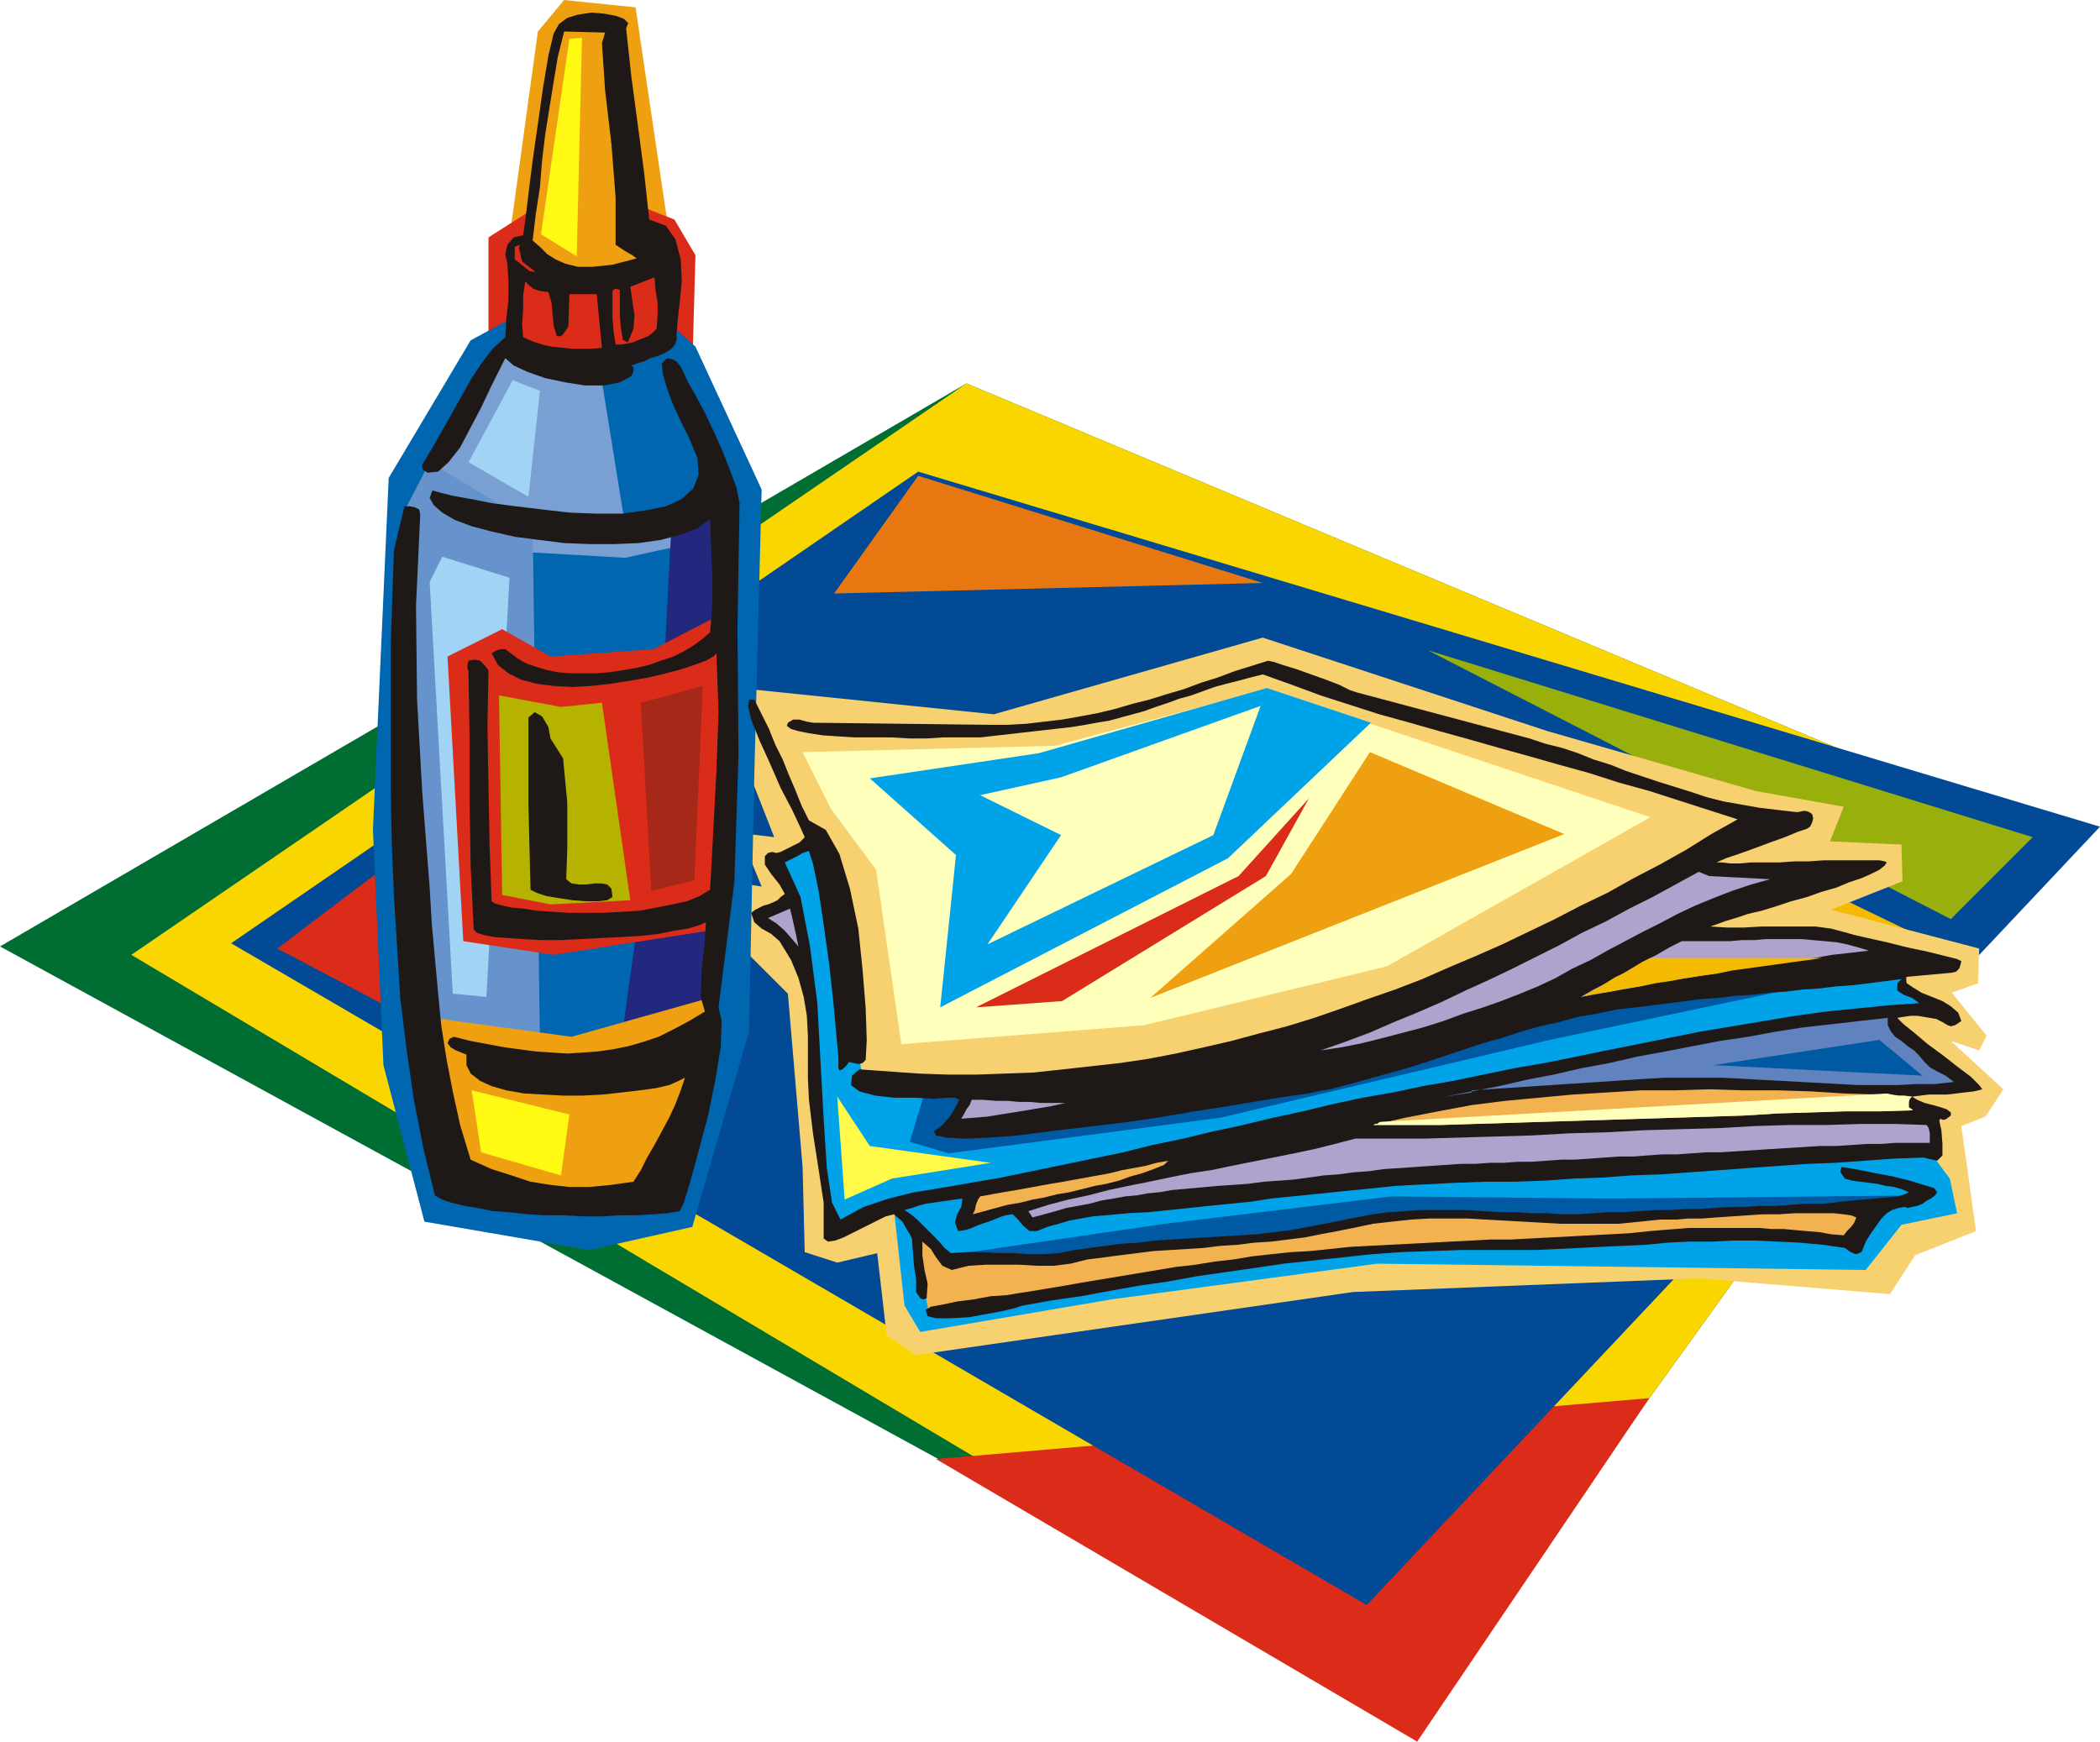 <svg xmlns="http://www.w3.org/2000/svg" fill-rule="evenodd" height="1.658in" preserveAspectRatio="none" stroke-linecap="round" viewBox="0 0 1999 1658" width="1.999in"><style>.pen1{stroke:none}.brush4{fill:#db2b19}.brush7{fill:#f4ba00}.brush9{fill:#efa011}.brush10{fill:#0066af}.brush13{fill:#a0d3f4}.brush15{fill:#00a3e8}.brush17{fill:#0059a3}.brush18{fill:#f2b24f}.brush19{fill:#1e1916}.brush20{fill:#ada3cc}.brush22{fill:#ffffbc}.brush24{fill:#fff914}</style><path class="pen1" style="fill:#006d33" d="M920 365 0 901l1349 737 605-840L920 365z"/><path class="pen1" style="fill:#f9d600" d="M920 365 125 909l1224 729 605-840L920 365z"/><path class="pen1 brush4" d="m891 1389 458 269 221-327-679 58z"/><path class="pen1" style="fill:#024996" d="m220 898 654-449 1125 338-698 741L220 898z"/><path class="pen1 brush4" d="M417 787 264 903l216 114-63-230z"/><path class="pen1" style="fill:#99af0c" d="m1359 619 576 178-78 78-498-256z"/><path class="pen1 brush7" d="m1506 736 323 156-287 266-36-422z"/><path class="pen1" style="fill:#f7d170" d="m703 655 243 25 256-73 271 89 198 57 84 15-13 33 68 3 1 35-68 27 141 37-1 33-25 9 33 41-7 14-27-9 50 46-17 26-23 9 14 100-58 23-24 37-182-15-329 13-416 60-28-19-9-78-38 9-31-10-2-81-14-165-64-64 20-41 19 3-21-51 33 4-46-117 12-25z"/><path class="pen1 brush9" d="m485 226 27-196 25-30 68 7 32 216-98 10-54-7z"/><path class="pen1 brush4" d="M465 344V226l47-30 79-7 51 20 20 34-3 108-113 14-81-21z"/><path class="pen1 brush10" d="m485 304-37 20-78 131-15 335 10 224 39 149 157 27 98-22 54-186 5-243 7-273-63-136-30-27-147 1z"/><path class="pen1" style="fill:#7aa0d3" d="m481 330-96 156 88 38 122 7 101-22-41-117-25-65-57 20-92-17z"/><path class="pen1" style="fill:#6693cc" d="m507 499 7 494-110-4-24-293 3-206 26-50 98 59z"/><path class="pen1 brush13" d="m421 530 64 20-22 399-32-3-22-392 12-24z"/><path class="pen1" style="fill:#23287f" d="m639 503-12 230-39 283 88-25 17-211-4-307-50 30z"/><path class="pen1 brush4" d="m688 584-66 34-98 7-46-26-52 26 15 271 86 13 154-24 7-301z"/><path class="pen1 brush15" d="m851 1152 10 91 15 25 182-31 253-34 465 6 34-43 53-11-7-33-26-35-421 14-402 41-58-16-98 26z"/><path class="pen1 brush9" d="m397 967 147 20 135-38-2 24-40 176-150-1-63-10-22-90-5-81z"/><path class="pen1 brush15" d="m776 797-41 21 20 31 19 134 6 101 13 89 41-24 152-30 221-45 215-47 277-54 131-10 20-3-24-13-13-5 4-22-227 29-137 20-186 55-260 44 31-30-217-11-17-122-28-108z"/><path class="pen1 brush10" d="m571 351 25 155 78-27 12-23-49-129-66 24z"/><path class="pen1" style="fill:#b5b200" d="m475 662 59 11 39-4 27 188-76 4-46-9-3-190z"/><path class="pen1 brush17" d="m896 1196 213-31 215-26 209 2 300-3-165 14-262 7-177 20-242 23-91-6zm-14-162-16 53 37 11 259-34 313-74 295-62-307 32-284 80-169-4-128-2z"/><path class="pen1 brush18" d="m868 1172 17 81 87-19 235-34 188-14 172-10h144l56 7 17-35-56 1-121 6-75 4h-93l-111-4-95 20-111 7-108 17-112-2-34-25z"/><path class="pen1 brush19" d="m596 27 5 46 6 45 6 45 5 46 16 6 9 13 5 19 1 21-2 20-2 18-1 13v5l-2 5-4 4-5 3-7 3-7 2-6 3-7 2-5 2 2 2v3l-1 3-1 2-11 6-15 3h-18l-19-3-19-4-17-6-13-6-8-7-6 12-8 16-9 19-10 19-10 19-11 14-10 9-10 1-3-2-2-2v-4l2-3 9-15 9-16 9-16 9-16 9-16 10-15 10-13 12-11 1-18 2-17v-18l-1-17-2-9 2-9 6-7 9-2 2-14 3-25 4-32 5-35 5-35 5-30 5-21 5-9 8-6 10-3 13-2 12 1 11 2 8 3 4 4-2 5z"/><path class="pen1 brush9" d="m573 41 3 45 6 51 4 51v45l3 2 6 4 7 4 4 3-23 6-19 2h-14l-12-3-9-4-8-5-7-7-7-6 3-25 4-26 2-25 3-25 4-25 4-25 4-24 6-24 39 1-3 10z"/><path class="pen1 brush4" d="m497 249 13 10-6-1-5-4-5-4-4-3v-12l5-2-1 3 1 4 1 5 1 4zm25 29 3 10 1 11 1 11 3 10h4l3-3 2-3 2-3 1-31h26l5 51-9 1h-19l-10-1-10-1-9-2-9-3-9-4-1-12 1-14v-14l2-13 4 4 4 3 6 2 8 1zm103 35-4 4-4 3-5 2-5 2-5 2-5 1-6 1h-5l-2-13-1-13v-25l1-1 1-1h2l3 1v24l1 12 2 12h1l2 1 1 1 1-1 5-12 1-13-2-13-2-14 23-9 1 12 2 12v13l-1 12z"/><path class="pen1 brush19" d="m649 351 6 13 8 14 9 17 8 17 8 18 7 18 6 16 3 15-2 119 1 121-4 121-15 119 3 13-1 25-5 31-7 34-9 34-8 29-6 20-4 8-12 2-14 1-15 1h-16l-17 1h-18l-18-1h-17l-18-1-17-2-16-1-14-3-13-2-12-3-9-3-7-4-11-45-9-46-7-48-6-49-3-49-3-49-2-48-1-47V611l3-87 10-42h5l5 1 4 2 1 5-4 87 1 89 5 89 7 90 2 34 3 33 3 33 3 31 5 32 6 31 7 32 10 33 20 9 19 6 18 6 19 3 18 2h19l21-2 21-3 7-11 6-12 7-12 7-13 7-13 6-13 5-13 4-12-6 3-9 4-13 3-15 2-17 2-18 2-19 1h-19l-19-1-18-1-17-3-14-4-11-5-9-7-4-8v-10l-5-2-5-2-5-3-3-4 1-2 1-2 2-1 2-1 16 4 16 3 16 3 15 2 15 2 15 1 15 1 15-1 14-1 14-2 15-3 14-4 15-5 14-7 15-8 15-9-4-14 1-26 3-28 1-17-7 3-10 3-13 2-15 3-17 2-18 1-20 1-19 1-19 1h-19l-17-1-15-1-13-1-10-2-6-2-3-3-3-61-1-62v-61l-1-59v-3l-1-3v-3l1-4 6-1 5 1 4 4 4 5-1 54 1 56 1 56 2 54 3 2 7 2 9 2 11 1 13 2 15 1 15 1h34l17-1 17-1 16-3 15-3 14-3 12-5 10-6 3-56 3-57 2-56-2-56-3 3-7 4-11 4-12 4-15 4-17 4-17 3-19 3-18 2-18 1-18-1-16-2-15-4-12-6-10-8-6-11 5-3 4-1h4l4 3 4 3 4 3 5 3 4 2 9 3 10 3 10 2 12 1h24l13-1 13-2 12-2 13-3 11-4 12-4 10-5 10-6 8-6 7-6 2-26v-27l-1-28-1-27-12 9-16 6-19 5-21 3-23 1h-24l-24-1-24-3-23-3-22-5-19-5-16-6-12-7-8-7-4-7 3-8v1l7 2 12 3 17 3 20 4 23 3 25 3 26 3 25 1h25l22-3 20-4 15-7 11-10 5-13-1-16-3-7-5-12-7-14-8-17-6-16-4-14-1-10 5-5 5 1 4 2 3 4 2 3zm1073 422 3 2 1 4-1 4-2 4-3 2-9 3-12 5-14 5-16 6-14 5-12 4-9 4h5l8 1h9l11-1h27l14-1h14l14-1h53l5 1 2 1-2 3-5 4-8 4-9 4-12 4-12 5-14 4-14 5-15 4-15 5-13 4-13 3-12 4-10 3-8 3-6 2 16 1h16l17-1h51l15 2 15 4 7 2 13 3 18 4 20 5 19 4 16 4 12 3 4 2-1 4-1 3-3 3-4 1-44 4 1 6 6 4 8 5 10 4 10 4 8 5 7 6 3 8-3 2-3 2-4 1-3-1-5-3-6-3-6-1-6-1-6-1h-6l-7 1-6 1 6 6 10 8 13 11 15 11 14 11 12 9 8 8 3 4-8 2-9 1-8 1-9 1h-17l-8 1-8 1 5 3 7 3 8 2 7 2 6 2 4 3v3l-4 3-2 1h-2l-2-1-1 2 2 9 1 13v11l-5 5-13-3-28 1-28 2-28 2-27 1-28 2-28 2-27 2-28 2-28 2-28 1-27 2-28 1-28 2-28 1h-28l-28 1-19 1-20 1-19 1-19 2-20 2-20 2-19 2-20 2-20 2-19 3-20 2-20 2-19 2-19 2-20 2-19 1-11 1-11 1-12 1-11 2-11 2-10 3-11 3-10 4h-7l-6-5-5-6-5-5-7 1-6 2-7 3-6 2-6 2-7 3-6 2-7 1-3-8 2-8 4-7 1-8-7 1-7 1-7 1-7 1-7 1-7 2-6 2-7 2 6 4 6 5 5 5 5 5 6 6 5 5 5 6 6 5 15-1h15l15 1h14l14 1h15l15-1 15-3 15-2 15-2 15-2 16-1 16-2 16-1 16-1 16-1 17-1 16-1 16-1 16-2 16-2 16-3 16-3 15-3 15-3 16-3 15-2 15-1 15-1h45l15 1 15 1h15l15 1h15l15 1h15l15-1 14-1h15l14-1 15-1h14l15-1h14l14-1 15-1h14l14-1h14l15-1 14-1h14l14-1 6-1 10-1 11-1 12-1 11-1 10-1 7-2 4-2-7-3-7-2-8-1-8-2-8-1-8-1-8-1-7-2-2-3-2-3v-2l1-3 7 1 11 2 15 3 16 3 16 4 13 4 10 3 3 4-2 3-4 3-4 2-4 3-5 2-5 1-4 1-3-1-6 1-6 2-5 3-5 5-5 7-5 7-5 8-4 10-5 2-3-1-4-2-4-3-21-3-22-2-21-1-21-1h-21l-21 1h-21l-20 1-21 2-21 1-21 1-21 1-21 1-21 1h-71l-28 1-29 1-28 2-28 3-28 3-28 3-27 4-28 4-28 4-27 5-28 4-28 5-27 5-28 4-28 5-6 2-12 3-16 3-17 3-17 1h-14l-8-2-2-6 5-3 11-2 14-3 16-2 16-3 15-1 12-2 7-1 18-3 18-3 17-3 18-3 18-3 18-3 18-3 18-3 18-2 18-3 18-2 18-3 18-2 19-2 18-1 19-2 19-2 19-1 19-1 20-1 19-1 19-1 19-1 19-1h19l19-1 19-1 19-1 19-1 19-1 18-1 19-2 12-1 13-1 12-1h68l11 1h12l11 1 11 1 12 1 11 2 12 1 3-4 4-4 3-4 2-5-5-2-7-1-9-1h-38l-15 1h-15l-15 1-15 1-15 1-13 1h-13l-11 1h-16l-19 2-20 2h-55l-18-1-18-1-18-1-18-1-17-1h-36l-18 1-18 2-18 2-19 4-15 3-16 3-15 3-16 2-16 2-16 1-16 2-16 1-16 2-16 1-16 1-16 1-16 2-16 2-15 2-16 2-16 4-16 2h-16l-17-1h-32l-16 1-16 4-9-4-6-8-5-8-8-7v13l2 14 3 13-1 14-3 1-3-1-2-3-2-3v-12l-2-13-1-13-1-13-2-4-3-5-4-7-8-7-8 2-10 5-10 5-10 5-10 5-8 3-7 1-4-3v-34l-5-33-5-32-4-33-1-21v-40l-1-19-3-18-5-18-7-17-11-18-8-7-9-5-7-6-3-9 4-3 4-2 4-2 4-1 5-2 4-2 3-3 4-3-5-9-8-10-6-9v-8l3-3 4-1 4 1 4-1 6-3 6-3 6-3 5-5-4-9-8-17-11-21-10-23-10-22-8-20-3-13 1-6h5l7 14 7 14 6 15 7 14 6 15 6 14 6 15 7 14 16 9 13 23 10 33 8 38 4 39 3 37 1 30-1 19-3 3-4 1-4-1-5-1-2 3-4 4-3 1-1-2v-10l-2-23-3-32-4-36-5-36-5-33-5-24-4-13-6 2-5 3-6 3-6 3 15 33 9 47 7 54 3 56 3 54 3 47 5 33 8 16 11-6 11-6 12-4 12-4 12-3 12-3 13-2 12-2 29-5 29-5 29-6 29-6 29-6 29-6 28-7 29-6 29-7 28-6 29-7 28-6 29-7 28-6 29-5 28-6 29-5 29-6 29-6 29-5 30-6 29-6 30-6 30-6 30-6 30-5 30-5 30-5 29-4 30-3 30-3 29-2-7-5-8-3-6-4v-7l4-4-15 2-16 2-16 2-15 1-16 2-16 1-16 2-16 1-16 2-16 1-16 2-16 1-15 2-16 2-16 2-16 2-18 2-19 4-18 3-18 5-18 4-18 5-18 6-18 5-18 6-18 6-18 6-19 6-18 5-18 5-18 5-19 5-7 1-14 3-21 3-25 4-30 5-32 5-35 6-35 5-34 4-34 4-31 4-27 2-23 1-17-1-10-2-2-4 8-6 7-8 5-8 4-8-4-2h-7l-14 1-18-1h-19l-18-2-15-4-8-6 1-9 7-6 28 2 28 2 28 1h28l27-1 27-1 28-3 27-3 27-3 27-4 26-5 27-6 26-6 26-7 27-7 26-8 26-9 25-9 26-9 26-10 25-11 26-11 25-11 25-12 25-12 25-13 25-12 25-14 25-13 25-14 24-15 25-14-28-9-28-9-28-9-29-8-28-9-29-8-28-8-29-8-28-8-29-8-28-8-29-8-28-9-28-9-27-10-28-10-12 3-11 3-12 3-11 3-11 4-11 4-11 3-11 4-12 4-11 4-11 3-11 3-11 3-12 2-11 2-12 2-88 10h-36l-15 1h-16l-17-1h-35l-16-1-15-1-13-2-10-2-7-2-4-3 1-3 5-3h6l7 2 6 1 168 2h17l18-1 17-2 17-2 17-3 16-3 17-4 17-5 16-4 16-5 17-5 16-6 16-5 16-6 16-5 16-5 5 1 9 3 13 4 14 5 14 5 13 5 10 5 6 2 165 44 15 5 16 4 15 5 15 6 16 5 15 6 15 5 15 5 16 5 16 5 15 5 16 4 17 3 17 3 17 2 17 2h3l4-1h3l3 1z"/><path class="pen1 brush19" d="m524 703 12 19 4 42v44l-1 29 5 4 7 1h7l8-1h6l6 1 4 4 1 8-5 3-9 1h-11l-13-1-13-2-12-2-9-3-6-3-1-41-1-41v-82l6-5 7 4 6 10 2 11z"/><path class="pen1 brush20" d="m1617 830 10 4 58 3-18 5-18 6-18 7-17 7-17 8-17 9-16 8-17 9-17 9-16 9-17 8-16 9-17 8-17 7-18 7-17 6-19 6-19 7-19 6-19 5-19 5-20 5-20 4-20 3 23-8 24-9 23-10 22-9 23-10 23-11 22-10 23-11 22-11 22-11 22-12 23-11 22-12 22-11 22-12 22-12zm-865 35 2 8 2 9 2 9 2 10-6-7-7-8-8-7-8-5 21-9zm1027 40-17 2-18 2-17 3-17 2-17 3-18 2-17 3-17 3-17 3-17 3-17 2-17 3-17 4-17 3-17 3-17 3 12-7 12-6 12-7 12-7 12-7 12-6 12-7 12-6h46l11-1h12l11-1h34l11 1 11 1 11 1 10 2 11 3 10 3z"/><path class="pen1 brush7" d="M1571 912h164l-14 2-15 2-14 2-15 2-14 2-15 2-14 3-15 2-14 2-15 3-14 2-14 3-15 2-14 3-14 2-14 3 8-4 9-5 8-5 8-5 9-4 8-5 8-5 8-4z"/><path class="pen1" style="fill:#6082bf" d="m1831 1010 6 6 7 4 8 4 8 6-18 2h-18l-18 1h-37l-18-1-18-1-19-1-18-1-19-1-18-1-19-1h-55l-18 1-166 11v2l-26 4 26-5 26-5 26-6 26-5 26-6 27-5 26-6 27-5 26-5 26-5 27-4 27-5 26-4 27-3 26-3 27-3v7l3 6 4 5 6 4 6 5 6 4 5 5 4 5z"/><path class="pen1 brush18" d="m1817 1054 4 3-32 1h-33l-32 1-32 1-32 2-32 1-32 1-32 1-32 1-32 1-32 1-32 1-33 1-32 1h-64l31-7 31-6 32-6 32-4 32-3 32-3 33-2 32-2h32l33-1 32 1h33l32 1 32 2 32 1 32 2-2 2-1 3v5z"/><path class="pen1 brush22" d="m1314 1068 482-27 5 1 6 1h6l7 1-2 2-1 3v5l4 3-32 1h-33l-32 1-32 1-32 2-32 1-32 1-32 1-32 1-32 1-32 1-32 1-33 1-32 1h-64l2-1h2l1-1 2-1z"/><path class="pen1 brush20" d="M925 1047h11l12 1h11l11 1h10l11 1h23l-13 3-12 2-12 2-12 2-13 2-12 2-12 1-13 1 3-5 2-4 3-4 2-5zm909 24 2 3 1 5v9h-33l-13 1h-14l-14 1-15 1h-16l-16 1-16 1-16 1-15 1-16 1-15 1h-14l-14 1-14 1h-14l-14 1-13 1h-14l-14 1-14 1-14 1h-13l-14 1-14 1h-13l-14 1h-13l-14 1h-13l-15 1-15 1-14 1-15 1-15 1-14 2-14 1-15 2-14 1-14 2-15 2-14 1-14 1-15 2-14 1-15 1-11 1-11 1-11 1-11 1-11 2-11 1-11 2-11 1-11 2-12 2-11 3-11 2-11 2-10 3-11 3-11 3-1-1-1-2-1-1-1-2 19-6 19-5 19-4 19-5 19-4 20-4 19-4 20-4 20-3 19-4 20-4 20-4 20-4 19-4 20-5 19-5h65l34-1 34-1 35-1 35-2 36-1 36-2 35-1 36-1 35-2 34-1h34l33-1h31l31 1z"/><path class="pen1 brush18" d="m1108 1109-10 4-11 4-11 3-11 4-12 3-11 2-12 3-12 3-12 2-12 3-11 2-12 3-12 2-11 3-11 3-11 3 2-4 1-5 2-5 2-3 11-2 11-2 12-2 11-2 11-2 11-2 12-2 11-2 11-2 11-2 11-2 12-3 11-2 11-2 11-3 11-2-4 4z"/><path class="pen1" style="fill:#a52819" d="m610 669 10 179 41-10 8-185-59 16z"/><path class="pen1 brush24" d="m515 223 34 21 5-208-12 1-27 186z"/><path class="pen1 brush13" d="m488 362-42 78 57 33 11-101-26-10z"/><path class="pen1 brush24" d="m449 1038 9 59 76 22 8-58-93-23z"/><path class="pen1 brush22" d="m764 716 240-6 202-54 365 122-251 142-231 56-231 18-24-166-43-58-27-54z"/><path class="pen1" style="fill:#fff949" d="m797 1044 7 98 45-20 94-15-115-16-31-47z"/><path class="pen1 brush17" d="m1631 1014 199 10-41-34-158 24z"/><path class="pen1 brush9" d="m1095 950 394-156-185-78-75 116-134 118z"/><path class="pen1 brush15" d="m828 741 161-24 217-62 99 33-136 129-274 142 15-145-82-73z"/><path class="pen1 brush4" d="m929 959 250-125 67-74-41 74-194 119-82 6z"/><path class="pen1 brush22" d="m940 899 215-104 45-123-190 68-77 17 77 38-70 104z"/><path class="pen1" style="fill:#e87711" d="m794 565 408-10-328-102-80 112z"/></svg>

